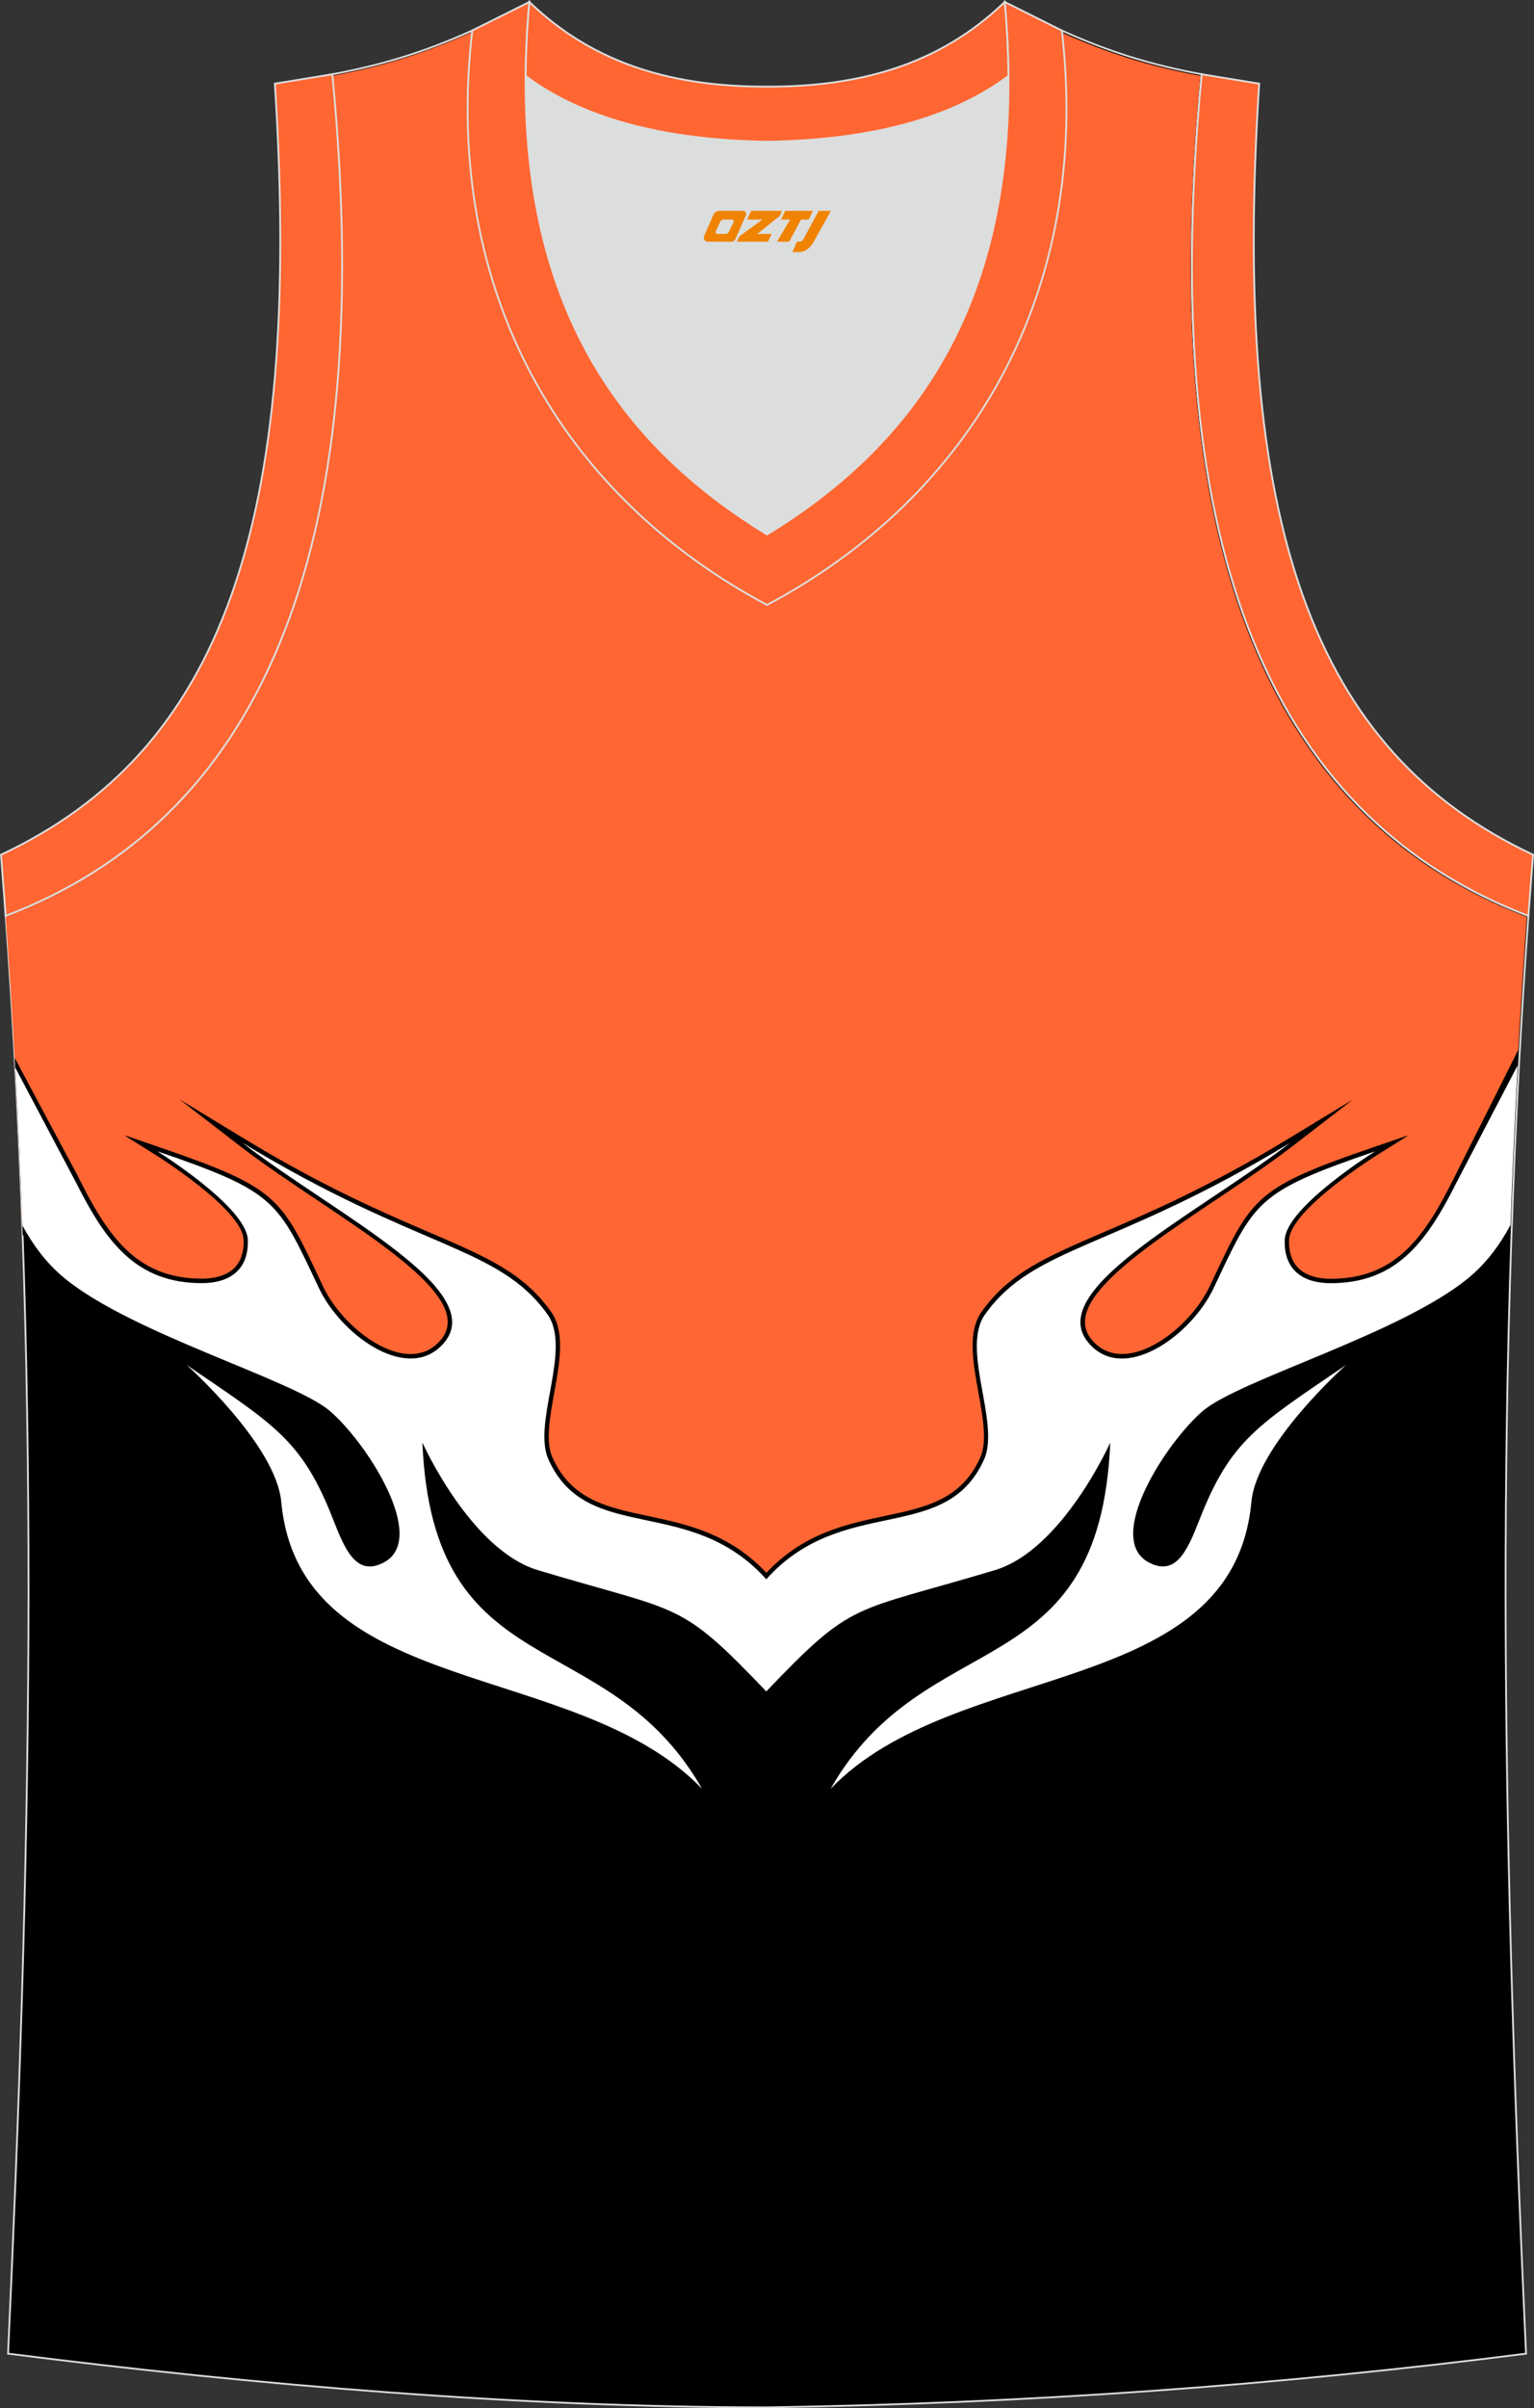 <?xml version="1.0" encoding="utf-8"?>
<!-- Generator: Adobe Illustrator 22.0.0, SVG Export Plug-In . SVG Version: 6.00 Build 0)  -->
<svg xmlns="http://www.w3.org/2000/svg" xmlns:xlink="http://www.w3.org/1999/xlink" version="1.1" id="图层_1" x="0px" y="0px" width="339.16px" height="532.13px" viewBox="0 0 339.16 532.13" enable-background="new 0 0 339.16 532.13" xml:space="preserve">
<rect x="0" y="0" width="339.16" height="532.13" fill="#333333" stroke="none"/>
<g>
	<path stroke="#DCDDDD" stroke-width="0.4" stroke-miterlimit="22.926" d="M169.56,531.93c0.02,0,0.03,0,0.05,0H169.56   L169.56,531.93L169.56,531.93z M169.62,531.93c57.41-0.83,113.01-4.88,167.78-11.86c-4.79-104.03-7.35-208.91,0.52-317.69l-0.01,0   c-54.56-20.79-82.7-77.29-72.23-185.96l0.02,0c-10.66-2-19.75-4.62-30.94-9.67c6.7,58.04-20.2,103-65.18,126.92   c-44.97-23.93-71.88-68.89-65.18-126.92c-11.19,5.04-20.28,7.66-30.94,9.67l0.02,0C83.97,125.09,55.83,181.58,1.27,202.37   l-0.16-2.07c8.06,109.52,5.5,215.07,0.67,319.76C56.11,526.99,114.88,531.93,169.62,531.93z"/>
	<path fill="#FF6633" d="M329.36,261.35c-8.08,13.63-21.37,29.66-38.95,31.73c-22.05,2.58-32.85,14.22-37.8,16.8   c-4.95,2.59-14.4-6.89-19.8,4.74c-5.4,11.64-19.34,26.29-28.34,30.6c-9,4.31-31.49,13.79-31.49,13.79s-9.9-9.91-27.45-12.5   c-17.55-2.58-32.84-8.61-35.54-20.68c-2.7-12.07-0.9-16.8-25.65-21.55c-24.75-4.74-31.94-9.91-47.24-16.38   c-4.97-2.11-17.39-9.11-32.23-18.44c-0.83-22.82-2.06-45.79-3.76-68.94l0.15,2.07c54.51-20.78,82.63-77.23,72.16-185.83l-0.02,0   c10.56-1.98,19.58-4.58,30.64-9.54c8.71,14.7,36.37,24.13,65.38,24.55c29.01-0.42,56.67-9.85,65.38-24.55   c11.05,4.96,20.08,7.55,30.63,9.54l-0.02,0c-10.46,108.6,17.65,165.06,72.16,185.83l0.16-2.07c-1.38,18.75-2.45,37.38-3.24,55.92   C332.75,258.11,331.13,259.67,329.36,261.35z"/>
	<path d="M168.74,374.39c-16.07-16.83-18.15-17.42-36.81-22.69c-3.73-1.06-8.12-2.3-13.31-3.86c-11.32-3.41-20.15-17.45-23.99-24.54   c2.43,27.98,15.68,35.43,30.3,43.65c10.84,6.09,22.42,12.6,31.13,27.86l3.77,6.61l-5.27-5.5c-11.07-11.54-27.74-16.93-43.87-22.15   c-24.06-7.78-46.96-15.19-49.44-41.87c-1.14-12.29-20.56-29.56-20.62-29.61l-10.2-9.1c-6.49-3.13-12.43-6.47-16.74-10.01   c-2.93-2.4-5.27-5.12-7.25-8.1c-0.5-0.75-0.98-1.51-1.43-2.29c-0.05-1.41-0.1-2.83-0.15-4.25c0.97,1.91,2,3.75,3.17,5.48   c1.89,2.83,4.11,5.42,6.88,7.69c8.4,6.89,23.45,13.13,36.35,18.48c9.96,4.13,18.66,7.74,22.28,10.83   c3.77,3.21,8.76,9.5,12.08,15.87c1.72,3.27,2.99,6.59,3.46,9.56c0.5,3.13,0.1,5.89-1.6,7.89c-0.58,0.68-1.31,1.27-2.21,1.73   c-3.43,1.79-5.89,1.04-7.9-1.16c-1.81-1.98-3.15-5.18-4.52-8.69c-5.72-14.68-10.86-19.3-23.76-28.18   c5.87,6.38,13.32,15.86,14.04,23.67c2.36,25.45,24.69,32.66,48.15,40.25c13.95,4.51,28.29,9.15,39.28,17.8   c-7.87-10.69-17.47-16.09-26.54-21.18c-15.87-8.92-30.16-16.95-31.55-49.8l-0.2-4.82l2,4.39c0.03,0.07,10.43,23.31,24.91,27.67   c5.25,1.58,9.58,2.8,13.26,3.85c18.84,5.33,21.18,5.99,36.99,22.5c15.81-16.5,18.15-17.17,37-22.5c3.68-1.04,7.99-2.26,13.26-3.85   c14.48-4.36,24.88-27.6,24.92-27.67l2-4.39l-0.2,4.82c-1.4,32.84-15.69,40.88-31.56,49.8c-9.07,5.1-18.67,10.5-26.54,21.18   c10.99-8.64,25.33-13.28,39.28-17.79c23.46-7.59,45.77-14.81,48.14-40.25c0.73-7.8,8.17-17.3,14.05-23.67   c-12.9,8.88-18.05,13.49-23.76,28.18c-1.37,3.5-2.71,6.7-4.52,8.68c-2.01,2.2-4.48,2.95-7.9,1.16c-0.9-0.47-1.63-1.05-2.21-1.73   c-1.7-2-2.1-4.76-1.6-7.89c0.48-2.97,1.76-6.29,3.47-9.57c3.33-6.37,8.3-12.64,12.07-15.85c3.62-3.09,12.33-6.7,22.29-10.83   c12.9-5.35,27.95-11.59,36.35-18.48c2.77-2.28,5-4.87,6.89-7.7c1.16-1.74,2.2-3.57,3.17-5.49c-0.05,1.4-0.1,2.8-0.15,4.2   c-0.47,0.8-0.95,1.57-1.46,2.34c-1.99,2.98-4.32,5.7-7.26,8.1c-4.31,3.54-10.26,6.88-16.75,10.01l-10.19,9.1   c-0.06,0.05-19.48,17.32-20.62,29.61c-2.48,26.68-25.38,34.09-49.44,41.87c-16.13,5.22-32.8,10.61-43.87,22.15l-5.27,5.49   l3.77-6.61c8.71-15.26,20.29-21.77,31.12-27.86c14.62-8.22,27.87-15.66,30.3-43.65c-3.84,7.1-12.67,21.14-24,24.54   c-5.18,1.56-9.56,2.8-13.3,3.85c-18.67,5.27-20.75,5.86-36.83,22.69l-0.68,0.71L168.74,374.39L168.74,374.39z M3.25,233.74   c0.58,10.51,1.07,20.99,1.47,31.43c1.6-0.66,3.19-1.36,4.75-2.09c1.96-0.92,3.88-1.88,5.75-2.9c3.32,6.75,6.64,12.68,11.02,17   c4.63,4.58,10.41,7.32,18.55,7.27c0.19,0,0.36,0,0.52-0.01c2.94-0.1,5.53-0.88,7.41-2.51c1.91-1.65,3.05-4.13,3.03-7.57   c0-0.16,0-0.3-0.01-0.44c-0.16-5-8.51-11.95-14.49-16.3c18.72,6.8,20.2,9.93,27.61,25.64l0.81,1.73c1.19,2.52,2.94,5.06,5.01,7.33   c2.86,3.15,6.36,5.83,9.93,7.37c3.68,1.58,7.44,1.96,10.69,0.43c0.89-0.42,1.74-0.98,2.53-1.7c5.12-4.65,3.56-9.95-1.59-15.63   c-5.51-6.07-15.28-12.6-25.12-19.19l-1.37-0.92c9.69,5.05,17.7,8.49,24.41,11.37c12.39,5.32,20.31,8.72,26.12,16.87   c2.72,3.81,1.55,10.22,0.41,16.52c-1.04,5.74-2.07,11.4-0.26,15.42c4.59,10.21,12.95,11.98,22.37,13.98   c8.52,1.8,17.93,3.8,25.94,12.73l0.7,0.78l0.7-0.78c8-8.93,17.42-10.93,25.94-12.73c9.42-1.99,17.79-3.77,22.38-13.98   c1.8-4.02,0.78-9.67-0.26-15.42c-1.15-6.3-2.31-12.72,0.41-16.52c5.82-8.15,13.73-11.55,26.12-16.86   c6.71-2.88,14.71-6.32,24.4-11.37l-1.37,0.92c-9.85,6.58-19.6,13.11-25.11,19.18c-5.16,5.68-6.72,10.98-1.6,15.64   c0.79,0.72,1.64,1.28,2.53,1.7c3.26,1.54,7.02,1.16,10.69-0.43c3.57-1.54,7.07-4.23,9.93-7.38c2.07-2.27,3.81-4.81,5-7.33   l0.81-1.72c7.42-15.72,8.9-18.85,27.62-25.65c-5.98,4.35-14.33,11.3-14.5,16.3c0,0.13-0.01,0.28-0.01,0.43v0   c-0.02,3.45,1.13,5.92,3.03,7.58c1.88,1.63,4.48,2.4,7.41,2.5c0.16,0.01,0.33,0.01,0.52,0.01c8.14,0.05,13.91-2.7,18.55-7.28   c3.74-3.7,6.71-8.58,9.57-14.13c0.28-0.54,7.18-12.94,13.12-23.61c0.13-2.51,0.27-5.02,0.41-7.53   c-6.48,12.91-14.03,27.94-14.19,28.26c-3.11,6.25-6.23,11.72-10.23,15.67c-4.29,4.24-9.66,6.78-17.22,6.74c-0.15,0-0.3,0-0.47-0.01   c-2.51-0.08-4.71-0.72-6.23-2.05c-1.5-1.3-2.4-3.3-2.39-6.15v0c0-0.11,0-0.24,0.01-0.38c0.23-6.77,19.52-18.79,19.58-18.83   l6.6-4.14l-0.08-0.06l-7.33,2.51c-26,8.91-26.95,10.92-35.48,29.01l-0.81,1.71c-1.11,2.35-2.74,4.72-4.69,6.86   c-2.69,2.96-5.96,5.48-9.28,6.9c-3.21,1.39-6.43,1.74-9.15,0.46c-0.72-0.34-1.41-0.8-2.07-1.39c-4.08-3.71-2.66-8.14,1.73-12.97   c5.37-5.91,15.02-12.37,24.76-18.89c5.95-3.98,11.95-7.99,17.05-11.93l13.31-10.28l-14.37,8.73   c-17.46,10.6-30.63,16.26-40.81,20.63c-12.68,5.45-20.78,8.92-26.91,17.51c-3.18,4.45-1.94,11.26-0.73,17.95   c0.99,5.45,1.96,10.83,0.4,14.31c-4.19,9.33-12.12,11.01-21.04,12.9c-8.56,1.81-17.99,3.81-26.25,12.56   c-8.25-8.75-17.69-10.75-26.25-12.56c-8.93-1.89-16.85-3.57-21.04-12.9c-1.57-3.49-0.59-8.86,0.39-14.32   c1.21-6.69,2.45-13.5-0.73-17.94c-6.13-8.59-14.23-12.06-26.91-17.51c-10.18-4.37-23.35-10.03-40.81-20.63l-14.38-8.73l13.32,10.28   c5.1,3.94,11.09,7.94,17.04,11.93c9.75,6.52,19.41,12.98,24.77,18.89c4.39,4.83,5.81,9.26,1.72,12.97   c-0.65,0.59-1.35,1.05-2.07,1.4c-2.71,1.28-5.93,0.92-9.14-0.46c-3.31-1.43-6.59-3.94-9.28-6.9c-1.95-2.15-3.58-4.52-4.69-6.87   l-0.81-1.73c-8.52-18.07-9.48-20.09-35.48-29l-7.32-2.51l-0.08,0.06l6.6,4.13c0.06,0.04,19.35,12.05,19.57,18.83   c0.01,0.14,0.01,0.27,0.01,0.38c0.01,2.84-0.88,4.85-2.38,6.14c-1.53,1.32-3.72,1.96-6.23,2.05c-0.17,0.01-0.33,0.01-0.47,0.01   c-7.56,0.04-12.92-2.49-17.22-6.74c-4.11-4.06-7.3-9.72-10.49-16.19C16.89,259.31,6.46,239.78,3.25,233.74L3.25,233.74z    M334.91,247.5c-0.28,5.9-0.53,11.78-0.76,17.66c-1.6-0.66-3.18-1.36-4.75-2.09C328.55,262.67,331.47,255.55,334.91,247.5   L334.91,247.5z M31.05,293.48l10.73,7.33c2.27,1.56,2.82,1.93,3.59,2.45c16.84,11.45,22.63,15.39,29.22,32.3   c1.29,3.32,2.56,6.35,4.15,8.1c1.41,1.54,3.17,2.05,5.64,0.76c0.67-0.35,1.22-0.79,1.65-1.29c1.3-1.52,1.58-3.77,1.17-6.36   c-0.44-2.76-1.65-5.88-3.27-8.98c-3.22-6.17-8.02-12.22-11.64-15.31c-3.39-2.89-11.97-6.45-21.78-10.52   C44.2,299.33,37.38,296.51,31.05,293.48L31.05,293.48z M307.8,293.48c-6.34,3.02-13.15,5.85-19.47,8.47   c-9.81,4.07-18.39,7.63-21.78,10.51c-3.62,3.09-8.42,9.14-11.63,15.3c-1.62,3.11-2.84,6.23-3.28,8.99   c-0.41,2.6-0.13,4.84,1.17,6.37c0.43,0.51,0.98,0.94,1.65,1.29c2.48,1.29,4.23,0.78,5.64-0.76c1.6-1.76,2.86-4.77,4.16-8.1   c6.59-16.92,12.38-20.86,29.23-32.31c0.74-0.51,1.37-0.93,3.58-2.44L307.8,293.48z"/>
	<path fill="#FFFFFF" d="M169.42,373.74c-19.43-20.36-18.64-17.21-50.53-26.81c-14.89-4.48-25.5-28.18-25.5-28.18   c2.31,54.5,40.77,39.59,61.84,76.52c-27.67-28.85-88.98-19.57-93.05-63.45c-1.18-12.66-20.92-30.22-20.92-30.22   c19.47,13.3,25.54,16.52,32.46,34.31c2.66,6.82,5.21,12.44,11.11,9.35c10.01-5.23-3.81-26.59-11.91-33.5   c-8.1-6.9-43.61-16.98-58.62-29.3c-4.06-3.33-6.95-7.29-9.36-11.69C4.51,259.18,4,247.56,3.37,235.9   c2.48,4.72,13.23,24.96,13.64,25.78c6.41,12.67,13.12,21.93,27.76,21.84c5.81-0.03,10.24-2.77,10.02-9.55   c-0.24-7.28-20.02-19.59-20.02-19.59c26.42,9.05,26.59,10.88,35.74,30.23c4.77,10.08,18.69,20.38,26.67,13.13   c13.04-11.84-22.81-29.18-43.59-45.23c39.09,23.74,56.6,22.71,67.44,37.89c5.48,7.68-3.41,23.99,0.24,32.1   c8.53,18.99,31.24,7.58,48.15,26.46c16.91-18.88,39.61-7.48,48.15-26.46c3.64-8.11-5.25-24.42,0.24-32.1   c10.84-15.17,28.35-14.14,67.44-37.88c-20.79,16.05-56.63,33.38-43.59,45.23c7.98,7.25,21.91-3.05,26.67-13.13   c9.15-19.36,9.32-21.18,35.74-30.23c0,0-19.78,12.31-20.02,19.59c-0.22,6.78,4.2,9.52,10.02,9.55   c14.88,0.09,21.57-9.48,28.08-22.48c0.19-0.38,7.01-13.43,13.39-25.64c-0.64,11.8-1.17,23.56-1.58,35.28   c-2.41,4.44-5.31,8.42-9.39,11.77c-15.02,12.32-50.52,22.39-58.62,29.3c-8.1,6.91-21.92,28.27-11.91,33.5   c5.9,3.08,8.45-2.53,11.11-9.35c6.93-17.79,12.98-21.02,32.46-34.31c0,0-19.75,17.56-20.93,30.23   c-4.08,43.88-65.38,34.61-93.06,63.45c21.08-36.93,59.54-22.02,61.85-76.52c0,0-10.6,23.7-25.5,28.18   C188.06,356.52,188.86,353.39,169.42,373.74z"/>
	<path fill="#FF6632" stroke="#DCDDDD" stroke-width="0.4" stroke-miterlimit="22.926" d="M1.25,202.37   c54.56-20.79,82.7-77.29,72.23-185.96l-12.71,2.07c6.3,97.73-12.02,147.62-60.55,170.38L1.25,202.37z"/>
	<path fill="#FF6632" stroke="#DCDDDD" stroke-width="0.4" stroke-miterlimit="22.926" d="M337.92,202.37   c-54.56-20.79-82.7-77.29-72.23-185.96l12.71,2.07c-6.3,97.73,12.02,147.62,60.55,170.38L337.92,202.37L337.92,202.37z"/>
	<path fill="#DCDDDD" d="M169.59,31.33c26.47-0.42,42.94-6.71,53.32-14.5c0.02-0.06,0.03-0.12,0.05-0.17   c0.48,51.69-21.13,81.77-53.36,101.45c-32.24-19.68-53.84-49.76-53.36-101.45c0.02,0.06,0.03,0.12,0.05,0.17   C126.65,24.62,143.12,30.91,169.59,31.33z"/>
	<path fill="#FF6631" stroke="#DCDDDD" stroke-width="0.4" stroke-miterlimit="22.926" d="M117.04,0.43   c-5.53,61.77,17.08,96.01,52.55,117.67c35.47-21.65,58.08-55.89,52.55-117.67l12.63,6.31c6.7,58.04-20.2,103-65.18,126.93   c-44.97-23.93-71.88-68.89-65.18-126.93L117.04,0.43z"/>
	<path fill="#FF6631" stroke="#DCDDDD" stroke-width="0.4" stroke-miterlimit="22.926" d="M117.04,0.43   c14.83,14.31,32.94,18.76,52.55,18.71c19.61,0.05,37.72-4.4,52.55-18.71c0.5,5.63,0.77,11.02,0.82,16.2   c-0.02,0.06-0.03,0.13-0.05,0.19c-10.38,7.8-26.85,14.09-53.32,14.5c-26.47-0.42-42.94-6.71-53.32-14.5   c-0.02-0.06-0.03-0.13-0.05-0.19C116.27,11.45,116.53,6.06,117.04,0.43z"/>
	
</g>
<g>
	<path fill="#F08300" d="M181,46.6l-3.4,6.3c-0.2,0.3-0.5,0.5-0.8,0.5h-0.6l-1,2.3h1.2c2,0.1,3.2-1.5,3.9-3L183.7,46.6h-2.5L181,46.6z"/>
	<polygon fill="#F08300" points="173.8,46.6 ,179.7,46.6 ,178.8,48.5 ,177.1,48.5 ,174.5,53.4 ,171.8,53.4 ,174.7,48.5 ,172.7,48.5 ,173.6,46.6"/>
	<polygon fill="#F08300" points="167.8,51.7 ,167.3,51.7 ,167.8,51.4 ,172.4,47.7 ,172.9,46.6 ,166.1,46.6 ,165.8,47.2 ,165.2,48.5 ,168,48.5 ,168.6,48.5 ,163.5,52.2    ,162.9,53.4 ,169.5,53.4 ,169.8,53.4 ,170.6,51.7"/>
	<path fill="#F08300" d="M164.3,46.6H159C158.5,46.6,158,46.9,157.8,47.3L155.7,52.1C155.4,52.7,155.8,53.4,156.5,53.4h5.2c0.4,0,0.7-0.2,0.9-0.6L164.9,47.6C165.1,47.1,164.8,46.6,164.3,46.6z M162.2,49.1L161.1,51.3C160.9,51.6,160.6,51.7,160.5,51.7l-1.8,0C158.5,51.7,158.1,51.6,158.3,51l1-2.1c0.1-0.3,0.4-0.4,0.7-0.4h1.9   C162.1,48.5,162.3,48.8,162.2,49.1z"/>
</g>
</svg>